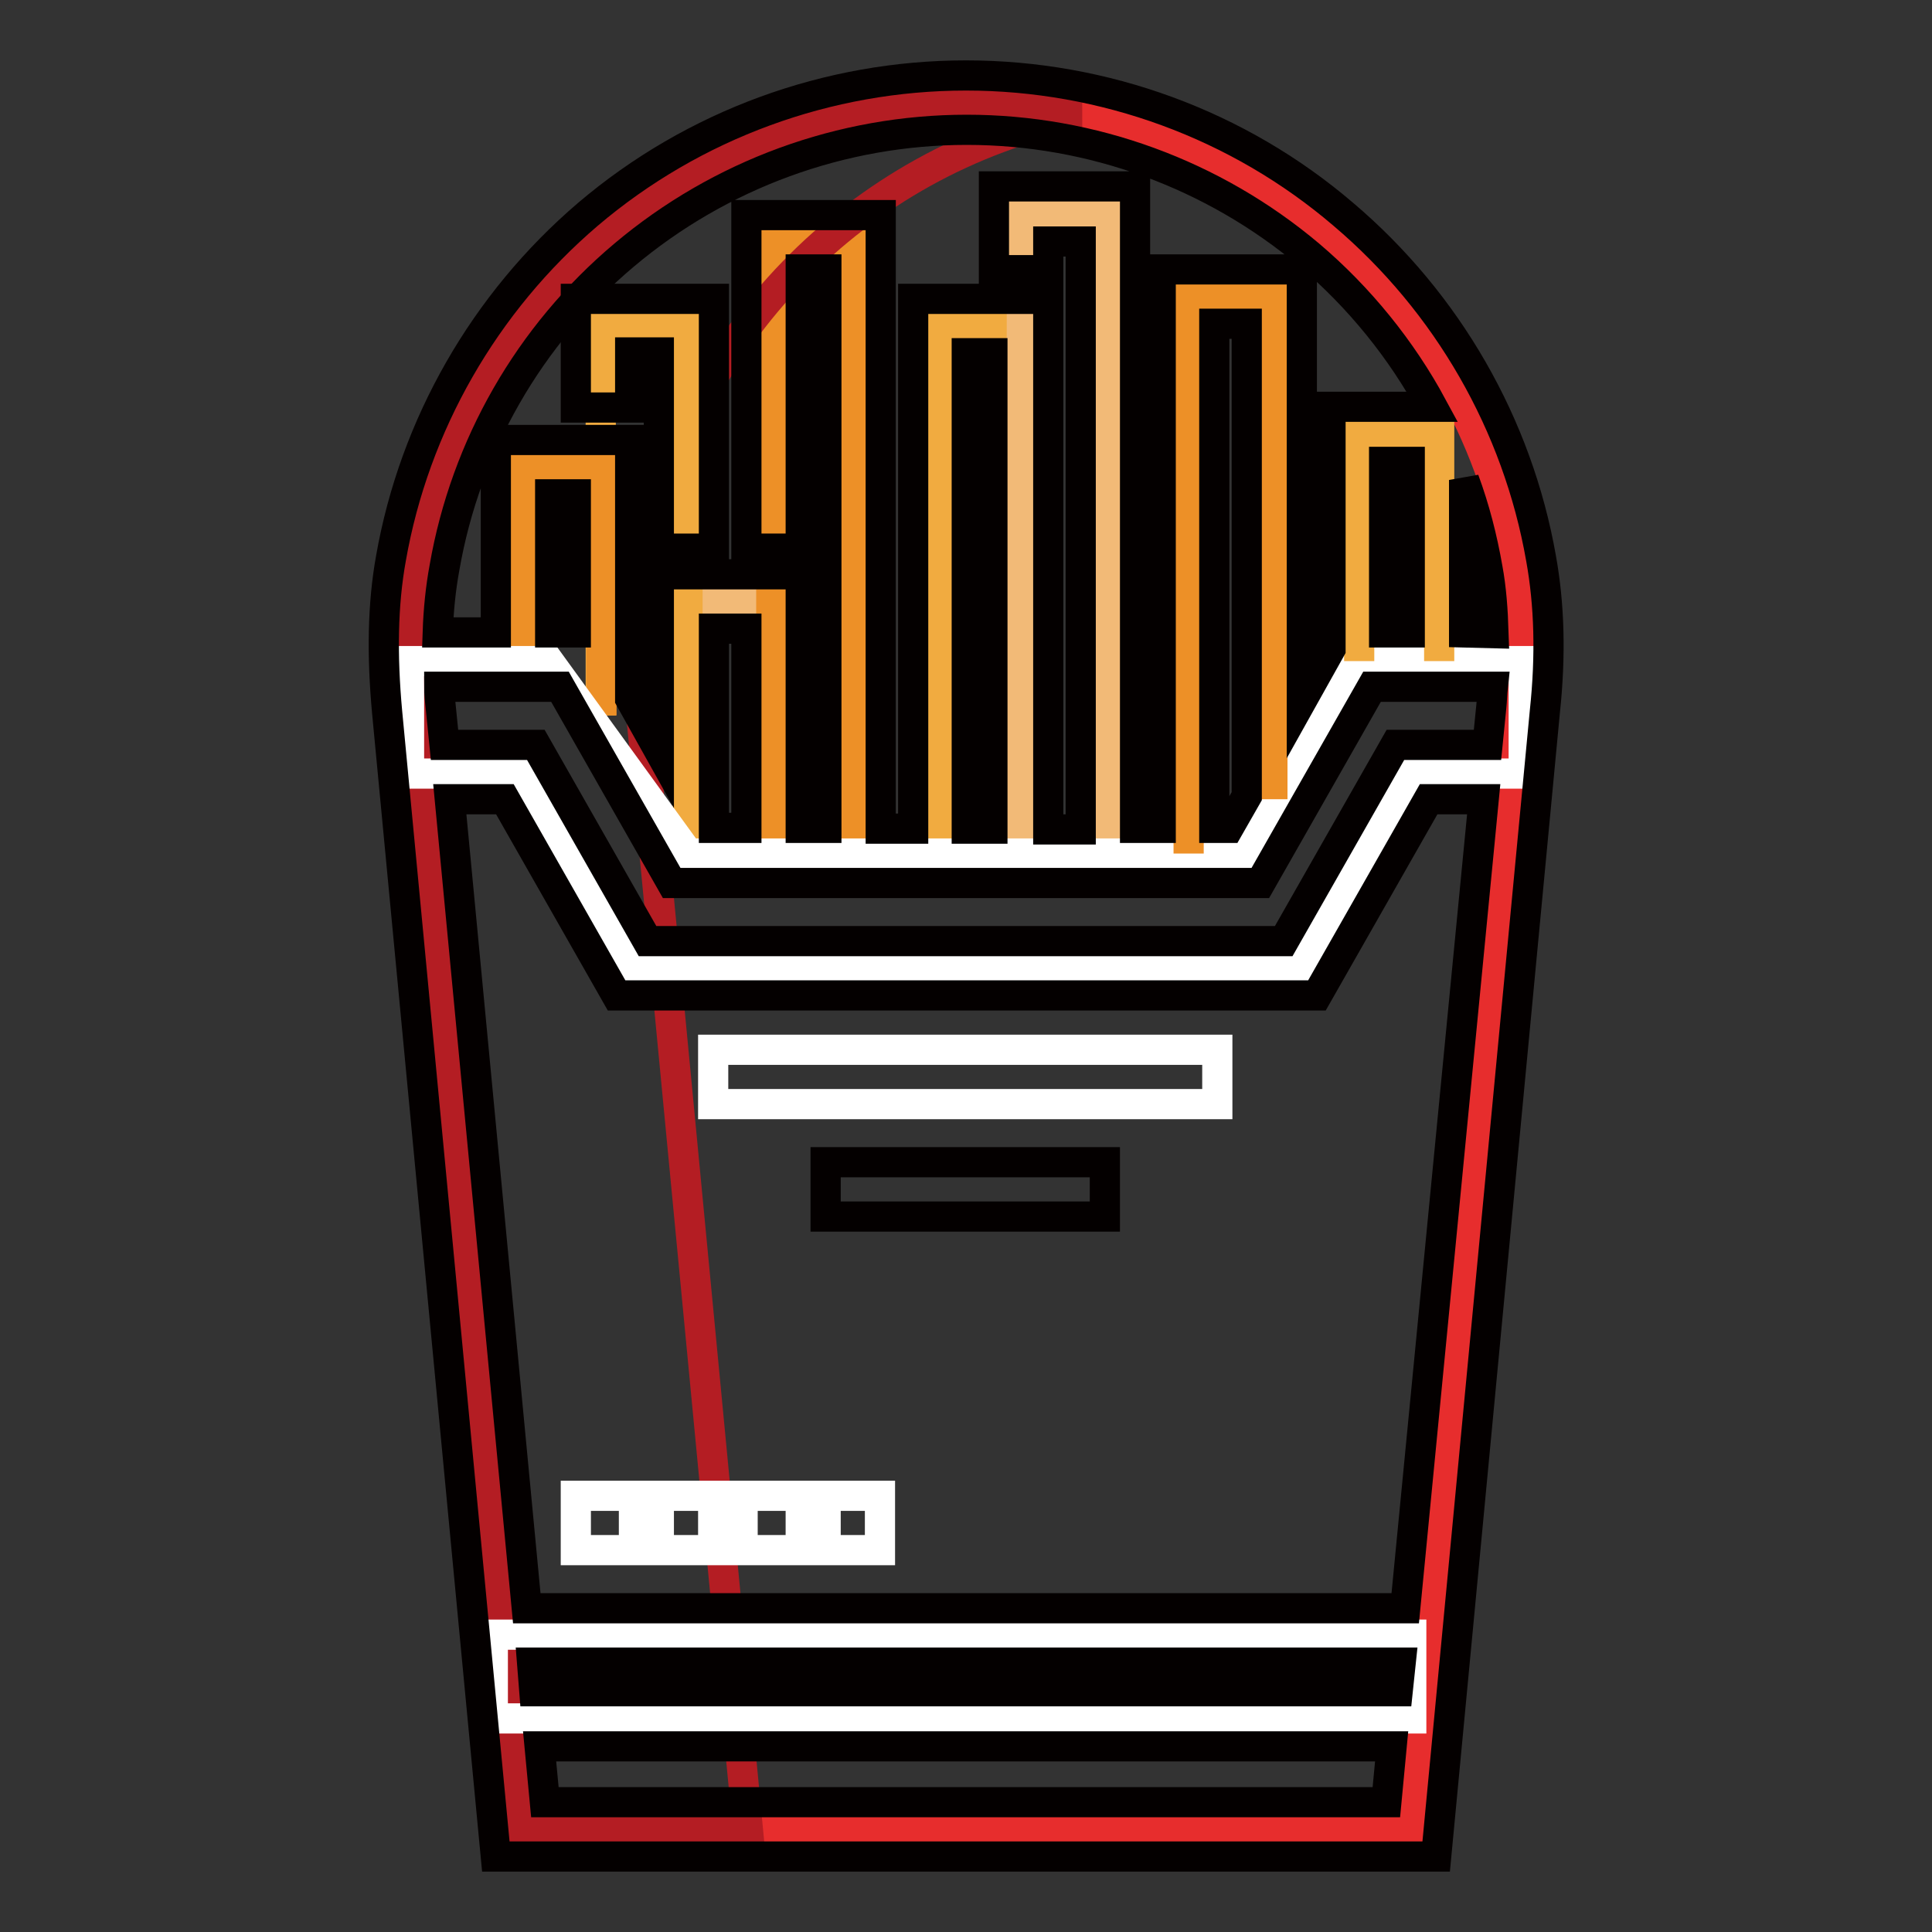 <?xml version="1.0" encoding="utf-8"?>
<!-- Svg Vector Icons : http://www.onlinewebfonts.com/icon -->
<!DOCTYPE svg PUBLIC "-//W3C//DTD SVG 1.1//EN" "http://www.w3.org/Graphics/SVG/1.1/DTD/svg11.dtd">
<svg version="1.1" xmlns="http://www.w3.org/2000/svg" xmlns:xlink="http://www.w3.org/1999/xlink" x="0px" y="0px" viewBox="0 0 256 256" enable-background="new 0 0 256 256" xml:space="preserve">
<rect x="0" y="0" width="256" height="256" fill="#333333" stroke="none"/>
<g> <path stroke-width="4" fill-opacity="0" stroke="#e72d2d"  d="M201.2,94c0.6-6.5,0.6-13-0.5-19.4c-6.1-34.7-36.3-61-72.7-61s-66.6,26.3-72.7,61 C54.2,81,54.2,87.5,54.8,94L69,242.4H187L201.2,94z"/> <path stroke-width="4" fill-opacity="0" stroke="#f1ab40"  d="M124.3,113.1V43.4h11.1v69.7"/> <path stroke-width="4" fill-opacity="0" stroke="#f2ba77"  d="M135.4,113.1V28.5h11.1v84.6 M91.2,113.1V79.9h11.1v33.2"/> <path stroke-width="4" fill-opacity="0" stroke="#ed9027"  d="M102.2,113.1V31.9h11.1v81.2"/> <path stroke-width="4" fill-opacity="0" stroke="#b41d23"  d="M85.4,74.6c5.2-29.7,28.2-53.3,57.6-59.4c-4.9-1-9.9-1.6-15-1.6c-36.4,0-66.6,26.3-72.7,61 C54.2,81,54.2,87.5,54.8,94L69,242.4h30.1L84.9,94C84.3,87.5,84.3,81,85.4,74.6z"/> <path stroke-width="4" fill-opacity="0" stroke="#f1ab40"  d="M79.6,94.8V43.4h11.5v69.7"/> <path stroke-width="4" fill-opacity="0" stroke="#ed9027"  d="M69.1,87.6v-26h10.6v33.2"/> <path stroke-width="4" fill-opacity="0" stroke="#ffffff"  d="M201.7,102.5H187L172.3,128H83.7L69,102.5H54.2V87.6h18.5l18.5,25.5h73.8l14.8-25.5h22.1V102.5z"/> <path stroke-width="4" fill-opacity="0" stroke="#ed9027"  d="M157.5,113.1v-74h11.1v66.8"/> <path stroke-width="4" fill-opacity="0" stroke="#ffffff"  d="M65.3,216.6H187v11.1H65.3V216.6z"/> <path stroke-width="4" fill-opacity="0" stroke="#f1ab40"  d="M180.1,87.6V57.8h10.6v29.8"/> <path stroke-width="4" fill-opacity="0" stroke="#ffffff"  d="M94.5,139.1h66.8v7.2H94.5V139.1z"/> <path stroke-width="4" fill-opacity="0" stroke="#040000"  d="M109.4,154h37v7.2h-37V154z"/> <path stroke-width="4" fill-opacity="0" stroke="#ffffff"  d="M76.3,198.2H84v7.2h-7.7V198.2z M87.3,198.2h7.2v7.2h-7.2V198.2z M98.4,198.2h7.7v7.2h-7.7V198.2z  M109.4,198.2h7.2v7.2h-7.2V198.2z"/> <path stroke-width="4" fill-opacity="0" stroke="#040000"  d="M94.5,72.7h-7.2v-26h-3.8V54h-7.2V39.6h18.3V72.7z"/> <path stroke-width="4" fill-opacity="0" stroke="#040000"  d="M204.2,74c-3.1-17.7-12.4-33.9-26.2-45.6C164.1,16.5,146.3,10,128,10c-18.3,0-36.1,6.5-50.1,18.4 C64.2,40.1,54.9,56.3,51.8,74c-1.1,6.1-1.2,12.8-0.5,20.4L65.7,246h124.6l14.4-151.7C205.5,86.8,205.3,80.1,204.2,74L204.2,74z  M58.9,75.2c2.8-16.1,11.2-30.8,23.8-41.4c12.7-10.7,28.8-16.6,45.4-16.6c16.6,0,32.7,5.9,45.4,16.6c6.6,5.6,12.2,12.5,16.3,20.1 h-13.5v32.1l-3.8,6.8V35.7h-18.7v74h-3.4V24.7h-18.7v11.1h7.2v-3.8h4.3v77.9h-4.3V39.6H121v70.2h-4.3V28.5H98.9v44.2h7.2v-37h3.4 v74h-3.4V76.1H87.3v23.3l-3.8-6.8V58.3H65.7v25.5H58C58.1,80.8,58.4,77.9,58.9,75.2z M186.8,61.2v22.6h-3.4V61.2H186.8z  M165.2,42.9v62.6l-2.4,4.2h-1.9V42.9H165.2L165.2,42.9z M131.5,46.8v63h-3.4v-63H131.5z M98.9,83.3v26.4h-4.3V83.3H98.9z  M76.3,65.5v18.3h-3.4V65.5H76.3z M70.5,220.3h115.1l-0.4,3.8H70.8L70.5,220.3z M72.2,238.8l-0.7-7.4h112.9l-0.7,7.4H72.2z  M186.2,213.1H69.8L59.6,105.9h7.3l14.8,26h92.8l14.8-26h7.3L186.2,213.1L186.2,213.1z M197.6,93.7l-0.5,5h-12.2l-14.8,26H85.8 l-14.8-26H58.9l-0.5-5c-0.1-0.9-0.2-1.8-0.2-2.7h16l14.8,26h78l14.8-26h16C197.7,91.9,197.7,92.8,197.6,93.7z M194,83.8V63.6 c1.4,3.8,2.4,7.7,3.1,11.7c0.5,2.7,0.7,5.5,0.8,8.6L194,83.8L194,83.8z"/></g>
</svg>
